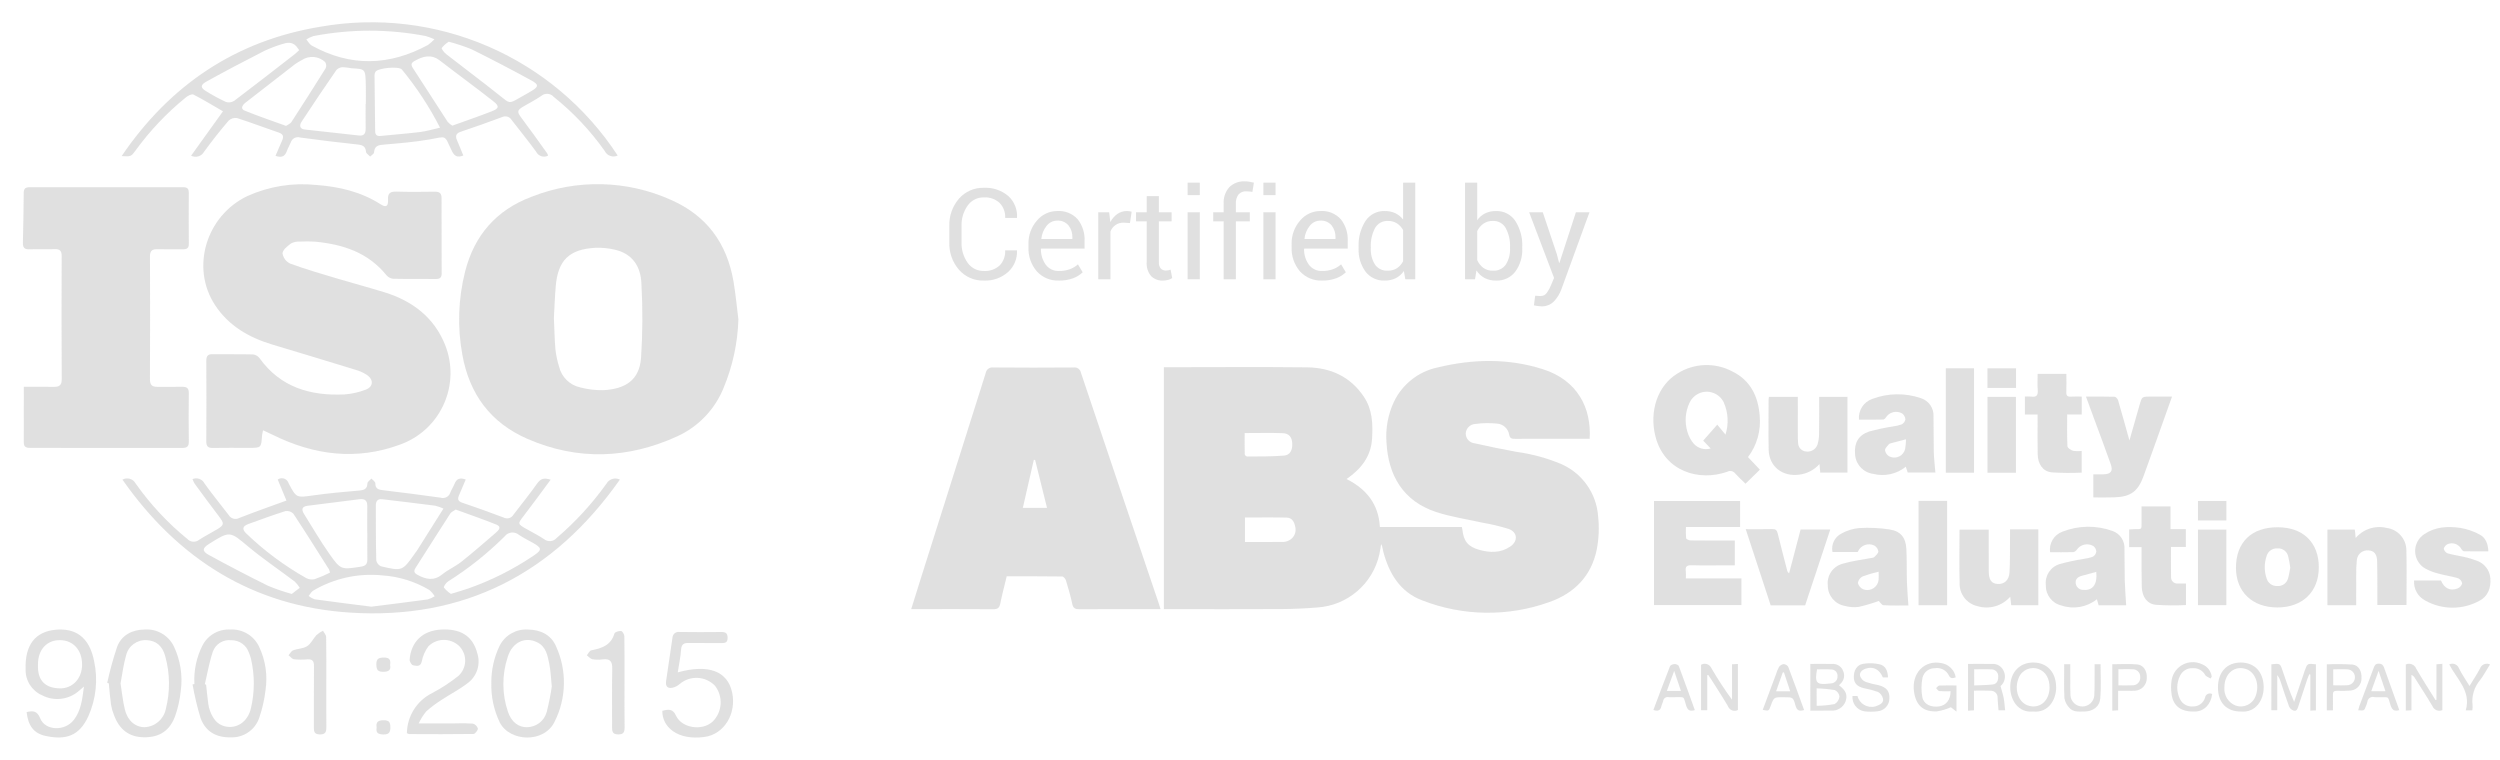 <?xml version="1.0" encoding="utf-8"?>
<!-- Generator: Adobe Illustrator 15.0.0, SVG Export Plug-In . SVG Version: 6.00 Build 0)  -->
<!DOCTYPE svg PUBLIC "-//W3C//DTD SVG 1.1//EN" "http://www.w3.org/Graphics/SVG/1.1/DTD/svg11.dtd">
<svg version="1.1" id="Capa_1" xmlns="http://www.w3.org/2000/svg" xmlns:xlink="http://www.w3.org/1999/xlink" x="0px" y="0px"
	 width="612px" height="186px" viewBox="0 0 612 186" enable-background="new 0 0 612 186" xml:space="preserve">
<title>ISO9001-FOOTER-eng-white</title>
<g opacity="0.7">
	<path fill="#D3D3D3" d="M389.152,107.411h-1.339c-5.624,0-11.252-0.009-16.876,0.017c-0.807,0.003-1.318-0.04-1.505-1.073
		c-0.264-1.476-1.504-2.577-3-2.665c-1.753-0.174-3.52-0.143-5.266,0.095c-1.279,0.058-2.304,1.081-2.359,2.36
		c0.016,1.233,0.959,2.258,2.188,2.372c3.399,0.779,6.831,1.47,10.27,2.101c3.769,0.519,7.451,1.523,10.958,2.993
		c5.12,2.253,8.579,7.148,8.99,12.728c0.308,2.745,0.193,5.521-0.338,8.231c-1.319,6.468-5.504,10.681-11.622,12.826
		c-10.076,3.616-21.119,3.466-31.093-0.423c-5.38-2.028-8.083-6.505-9.516-11.861c-0.09-0.336-0.158-0.671-0.226-1.014
		c-0.025-0.324-0.136-0.639-0.321-0.906c-0.135,0.82-0.236,1.646-0.416,2.456c-1.6,7.263-7.812,12.591-15.233,13.065
		c-2.884,0.236-5.783,0.364-8.676,0.384c-9,0.046-18.002,0.021-27.001,0.021h-1.855V89.893h1.281
		c11.251-0.004,22.503-0.094,33.75,0.031c5.747,0.065,10.612,2.246,13.926,7.195c2.094,3.121,2.229,6.641,2.008,10.234
		c-0.261,4.344-2.588,7.396-6.245,9.914c4.874,2.455,7.855,6.146,8.158,11.746h20.059c0.068,0.29,0.118,0.444,0.138,0.607
		c0.289,2.841,1.354,4.193,4.119,4.975c2.624,0.743,5.238,0.811,7.601-0.8c1.932-1.316,1.824-3.487-0.352-4.299
		c-2.095-0.652-4.23-1.165-6.396-1.532c-3.784-0.852-7.673-1.404-11.342-2.606c-8.153-2.665-11.765-8.978-12.207-17.021
		c-0.263-3.426,0.363-6.859,1.817-9.973c2.057-4.3,5.989-7.403,10.649-8.403c8.608-2.09,17.306-2.302,25.854,0.433
		C386.163,93.072,389.617,99.893,389.152,107.411z M304.763,132.68c3.263,0,6.41,0.021,9.551-0.022
		c0.516-0.052,1.013-0.218,1.454-0.487c1.104-0.68,1.63-2.002,1.298-3.254c-0.222-1.136-0.778-2.17-2.022-2.203
		c-3.397-0.091-6.792-0.03-10.28-0.03V132.68z M304.692,106.013c0,1.776-0.021,3.487,0.022,5.204
		c0.076,0.266,0.288,0.471,0.556,0.537c3.024-0.029,6.054,0.02,9.065-0.226c1.477-0.117,2.087-1.33,2.006-3.001
		c-0.067-1.485-0.774-2.425-2.28-2.483C311.004,105.93,307.94,106.013,304.692,106.013z"/>
	<path fill="#D3D3D3" d="M284.111,149.115h-1.556c-6.102,0-12.203-0.019-18.304,0.023c-1.02,0.007-1.539-0.21-1.769-1.314
		c-0.401-1.939-0.968-3.85-1.547-5.748c-0.117-0.387-0.588-0.949-0.904-0.956c-4.493-0.063-8.991-0.042-13.585-0.042
		c-0.55,2.274-1.139,4.481-1.59,6.725c-0.215,1.058-0.671,1.344-1.732,1.332c-6.189-0.051-12.375-0.022-18.567-0.021h-1.495
		c0.781-2.484,1.499-4.809,2.229-7.128c5.336-16.869,10.67-33.744,16-50.625c0.128-0.905,0.965-1.534,1.87-1.407
		c0.007,0.002,0.014,0.002,0.021,0.004c6.537,0.055,13.072,0.057,19.604,0.004c0.866-0.143,1.684,0.44,1.833,1.306
		c6.292,18.746,12.612,37.479,18.961,56.202C283.741,147.96,283.896,148.448,284.111,149.115z M256.308,124.323
		c-0.982-3.964-1.952-7.853-2.916-11.737c-0.104,0-0.211,0-0.315-0.005c-0.886,3.881-1.777,7.767-2.686,11.737
		C252.424,124.323,254.308,124.323,256.308,124.323L256.308,124.323z"/>
	<path fill="#D3D3D3" d="M427.297,118.412c-0.832-0.816-1.691-1.604-2.479-2.459c-0.442-0.634-1.29-0.837-1.972-0.474
		c-6.872,2.438-15.349-0.023-17.578-8.572c-1.598-6.135,0.483-12.494,5.343-15.458c4.043-2.568,9.149-2.779,13.391-0.555
		c4.466,2.163,6.415,6.09,6.767,10.896c0.35,3.608-0.672,7.216-2.86,10.105c0.969,1.024,1.934,2.048,2.906,3.084
		C429.625,116.139,428.492,117.243,427.297,118.412z M422.401,106.399c0.815-2.575,0.674-5.358-0.4-7.837
		c-1.086-2.316-3.846-3.314-6.162-2.229c-0.976,0.457-1.76,1.239-2.221,2.212c-1.077,2.249-1.266,4.821-0.527,7.203
		c0.309,1.07,0.845,2.062,1.572,2.904c1.045,1.128,2.639,1.567,4.113,1.136c-0.797-0.833-1.418-1.484-1.834-1.922
		c1.14-1.292,2.21-2.512,3.443-3.913C421.053,104.772,421.628,105.465,422.401,106.399L422.401,106.399z"/>
	<path fill="#D3D3D3" d="M425.974,122.641v6.364h-13.257c-0.048,0.915-0.031,1.835,0.051,2.747c0.036,0.238,0.689,0.532,1.062,0.542
		c3.112,0.042,6.231,0.024,9.34,0.024h1.513v6.074h-2.257c-2.77,0-5.539,0.055-8.306-0.023c-1.146-0.029-1.599,0.293-1.438,1.452
		c0.044,0.587,0.049,1.177,0.016,1.765h13.599v6.532h-21.396V122.65C411.877,122.641,418.862,122.641,425.974,122.641z"/>
	<path fill="#D3D3D3" d="M512.444,121.767v-5.658c0.856,0,1.664,0.01,2.469,0c1.804-0.022,2.404-0.752,1.804-2.459
		c-1.345-3.823-2.787-7.617-4.185-11.419c-0.608-1.649-1.21-3.305-1.885-5.139c2.48,0,4.756-0.03,7.032,0.038
		c0.293,0.014,0.725,0.523,0.833,0.883c0.923,3.137,1.788,6.293,2.773,9.825c0.887-3.111,1.688-5.859,2.453-8.617
		c0.596-2.138,0.58-2.139,2.768-2.139h5.205c-0.617,1.736-1.18,3.314-1.74,4.89c-1.74,4.876-3.468,9.752-5.238,14.614
		c-1.356,3.737-3.196,5.055-7.167,5.16C515.892,121.807,514.219,121.767,512.444,121.767z"/>
	<path fill="#D3D3D3" d="M467.179,148.212c-1.87,0-3.986,0.067-6.098-0.057c-0.443-0.022-0.847-0.754-1.143-1.036
		c-1.611,0.584-3.258,1.068-4.93,1.451c-1.154,0.149-2.328,0.063-3.448-0.254c-2.398-0.451-4.132-2.555-4.116-4.996
		c-0.277-2.44,1.283-4.713,3.661-5.327c2.181-0.655,4.476-0.918,6.715-1.353c0.339-0.067,0.769-0.058,0.981-0.258
		c0.428-0.401,1.021-0.937,1.017-1.409c-0.096-0.61-0.468-1.143-1.009-1.439c-1.477-0.702-3.243-0.075-3.946,1.402
		c-0.029,0.063-0.059,0.129-0.084,0.194h-6.188c-0.365-1.851,0.557-3.716,2.249-4.549c1.319-0.725,2.772-1.169,4.271-1.307
		c2.491-0.151,4.991-0.039,7.459,0.336c2.739,0.441,3.956,1.989,4.105,4.732c0.146,2.721,0.063,5.447,0.144,8.17
		C466.875,144.395,467.047,146.265,467.179,148.212z M459.887,139.956c-1.322,0.294-2.623,0.679-3.894,1.148
		c-0.627,0.311-1.068,0.9-1.188,1.591c0.171,0.686,0.644,1.256,1.283,1.553c1.424,0.565,3.036-0.13,3.602-1.554
		c0.104-0.261,0.167-0.536,0.188-0.815C459.938,141.273,459.887,140.668,459.887,139.956L459.887,139.956z"/>
	<path fill="#D3D3D3" d="M576.467,129.639c0.068,0.675,0.123,1.254,0.205,2.063c1.837-2.192,4.761-3.151,7.54-2.472
		c2.799,0.348,4.893,2.736,4.872,5.556c0.111,4.399,0.026,8.811,0.026,13.326h-7.13c0-1.423,0.004-2.836,0-4.253
		c-0.013-2.164,0.004-4.321-0.056-6.48c-0.046-1.73-0.725-2.532-2.067-2.634c-1.425-0.172-2.72,0.844-2.892,2.271
		c-0.004,0.027-0.007,0.057-0.009,0.085c-0.126,1.203-0.178,2.412-0.154,3.621c-0.022,2.452-0.008,4.902-0.008,7.434h-7.039V129.65
		C571.982,129.639,574.163,129.639,576.467,129.639z"/>
	<path fill="#D3D3D3" d="M433.033,97.152h7.072c0,3.128-0.004,6.188,0.004,9.251c-0.017,0.648,0.005,1.299,0.063,1.945
		c-0.024,1.142,0.849,2.102,1.987,2.186c1.206,0.154,2.354-0.552,2.764-1.696c0.255-0.869,0.385-1.771,0.386-2.679
		c0.047-2.976,0.021-5.953,0.021-9.004h6.926v18.532h-6.66c-0.063-0.646-0.112-1.232-0.189-2.081
		c-1.278,1.436-3.037,2.354-4.946,2.588c-4.131,0.563-7.401-2.001-7.491-6.1c-0.09-4.111-0.021-8.219-0.017-12.33
		C432.962,97.559,432.989,97.354,433.033,97.152z"/>
	<path fill="#D3D3D3" d="M492.058,129.582h6.922v18.568h-6.637c-0.07-0.654-0.142-1.275-0.231-2.083
		c-1.993,2.289-5.146,3.192-8.05,2.309c-2.605-0.589-4.429-2.943-4.345-5.613c-0.115-4.319-0.029-8.646-0.029-13.094h7.155v3.023
		c0,2.378-0.013,4.761,0.005,7.136c0.012,2.117,0.631,3.005,2.132,3.123c1.645,0.125,2.851-0.899,2.954-2.891
		c0.156-2.895,0.093-5.794,0.118-8.692C492.066,130.816,492.058,130.266,492.058,129.582z"/>
	<path fill="#D3D3D3" d="M455.075,102.737c-0.213-2.229,1.114-4.317,3.224-5.071c3.835-1.458,8.059-1.525,11.938-0.194
		c1.938,0.614,3.21,2.469,3.085,4.498c0.067,2.896-0.003,5.792,0.07,8.688c0.044,1.66,0.258,3.313,0.396,5.027h-6.784
		c-0.133-0.418-0.284-0.889-0.456-1.427c-2.241,1.808-5.202,2.453-7.993,1.745c-2.458-0.334-4.326-2.377-4.438-4.854
		c-0.242-2.722,0.84-4.655,3.478-5.52c1.909-0.52,3.846-0.934,5.801-1.236c0.728-0.088,1.441-0.256,2.131-0.503
		c0.479-0.241,0.817-0.691,0.918-1.22c-0.047-0.575-0.335-1.104-0.794-1.457c-1.393-0.792-3.162-0.346-4.011,1.015
		c-0.137,0.239-0.366,0.413-0.635,0.479C459.025,102.754,457.045,102.737,455.075,102.737z M466.587,107.534
		c-1.394,0.365-2.544,0.665-3.705,0.979c-0.172,0.024-0.332,0.1-0.463,0.214c-0.372,0.477-0.968,0.982-0.968,1.479
		c0.093,0.608,0.446,1.146,0.97,1.473c1.32,0.721,2.974,0.233,3.693-1.086c0.12-0.222,0.211-0.457,0.267-0.703
		C466.508,109.109,466.577,108.322,466.587,107.534z"/>
	<path fill="#D3D3D3" d="M520.483,148.167h-6.741c-0.138-0.475-0.263-0.927-0.417-1.471c-2.45,1.961-5.732,2.536-8.703,1.526
		c-2.288-0.538-3.877-2.617-3.798-4.967c-0.287-2.342,1.175-4.544,3.443-5.188c1.868-0.519,3.765-0.928,5.681-1.227
		c0.812-0.098,1.608-0.282,2.381-0.554c0.462-0.266,0.774-0.73,0.849-1.26c-0.034-0.536-0.299-1.031-0.725-1.359
		c-1.39-0.811-3.169-0.405-4.069,0.927c-0.197,0.295-0.505,0.498-0.854,0.563c-1.897,0.051-3.797,0.022-5.674,0.022
		c-0.297-2.162,0.941-4.243,2.983-5.014c3.94-1.557,8.313-1.624,12.302-0.189c1.874,0.658,3.074,2.492,2.927,4.473
		c0.067,2.508,0,5.021,0.068,7.526C520.191,144.036,520.364,146.079,520.483,148.167z M513.162,140.002
		c-1.246,0.338-2.408,0.625-3.553,0.96c-0.952,0.28-1.664,0.823-1.462,1.945c0.185,0.934,1.04,1.578,1.987,1.499
		C512.358,144.552,513.485,142.968,513.162,140.002z"/>
	<path fill="#D3D3D3" d="M567.644,138.874c0.004,5.979-3.969,9.826-10.139,9.832c-6.126,0-10.137-3.827-10.141-9.688
		c-0.009-6.256,3.787-9.957,10.196-9.948C563.816,129.076,567.638,132.799,567.644,138.874z M560.657,138.965
		c-0.125-0.948-0.299-1.891-0.521-2.819c-0.292-1.188-1.397-1.988-2.615-1.898c-1.213-0.089-2.32,0.688-2.652,1.856
		c-0.606,1.766-0.61,3.684-0.013,5.452c0.313,1.174,1.404,1.969,2.617,1.901c1.216,0.105,2.33-0.68,2.639-1.859
		C560.371,140.74,560.484,139.844,560.657,138.965z"/>
	<path fill="#D3D3D3" d="M590.965,142.1h6.579c0.833,1.941,2.272,2.666,4.111,1.937c0.531-0.222,0.932-0.676,1.083-1.229
		c-0.102-0.562-0.479-1.031-1.006-1.251c-1.562-0.475-3.198-0.701-4.781-1.134c-1.087-0.266-2.139-0.662-3.13-1.184
		c-2.397-1.292-3.296-4.284-2.005-6.683c0.396-0.734,0.972-1.356,1.672-1.81c2.665-1.798,5.716-1.959,8.739-1.526
		c1.69,0.275,3.321,0.836,4.825,1.655c1.446,0.764,2.023,2.274,2.1,4.093c-2.044,0-4.018,0.017-5.989-0.022
		c-0.205-0.007-0.463-0.293-0.608-0.516c-0.624-1.201-2.052-1.742-3.315-1.255c-0.488,0.204-0.857,0.621-1.004,1.133
		c0.1,0.512,0.444,0.94,0.925,1.146c1.32,0.387,2.7,0.563,4.042,0.878c1.012,0.216,2.006,0.511,2.973,0.879
		c1.919,0.593,3.288,2.288,3.462,4.29c0.19,2.394-0.556,4.498-2.729,5.601c-4.108,2.236-9.077,2.214-13.166-0.063
		C591.905,146.102,590.812,144.154,590.965,142.1z"/>
	<path fill="#D3D3D3" d="M427.353,129.538c2.373,0,4.446,0.04,6.521-0.021c0.818-0.023,1.117,0.293,1.301,1.036
		c0.747,3.057,1.554,6.1,2.338,9.151c0.063,0.263,0.232,0.485,0.466,0.619c0.927-3.534,1.854-7.071,2.807-10.69h7.262
		c-2.053,6.207-4.092,12.37-6.145,18.549h-8.439C431.441,142.019,429.422,135.853,427.353,129.538z"/>
	<path fill="#D3D3D3" d="M509.61,101.462h-3.563c0,2.654-0.063,5.221,0.063,7.778c0.021,0.402,0.806,0.94,1.336,1.104
		c0.713,0.113,1.437,0.13,2.151,0.047v5.309c-2.46,0.116-4.924,0.094-7.381-0.066c-2.138-0.24-3.337-2.036-3.388-4.426
		c-0.06-2.724-0.021-5.445-0.022-8.17v-1.553h-3.114v-4.406c0.53-0.034,1.063-0.028,1.593,0.016
		c1.284,0.182,1.644-0.381,1.553-1.599c-0.104-1.286-0.023-2.585-0.023-3.981h7.035c0,1.494,0.04,2.993-0.016,4.482
		c-0.03,0.865,0.293,1.148,1.125,1.103c0.854-0.058,1.717-0.016,2.658-0.016C509.61,98.551,509.61,99.916,509.61,101.462z"/>
	<path fill="#D3D3D3" d="M535.127,142.845v5.275c-2.477,0.123-4.956,0.102-7.428-0.067c-2.155-0.254-3.329-2.014-3.398-4.424
		c-0.074-2.724-0.035-5.449-0.048-8.171v-1.514h-3.034v-4.333c0.428-0.024,0.839-0.071,1.256-0.071
		c1.987-0.015,1.758,0.158,1.778-1.851c0.013-1.209,0-2.413,0-3.725h7.09v5.57h3.753v4.361h-3.64c0,2.562-0.025,4.972,0.018,7.383
		c-0.031,0.838,0.623,1.542,1.461,1.573c0.078,0.003,0.157-0.001,0.236-0.011C533.774,142.86,534.376,142.845,535.127,142.845z"/>
	<path fill="#D3D3D3" d="M476.658,122.609v25.543h-6.999v-25.543H476.658z"/>
	<path fill="#D3D3D3" d="M483.239,115.715h-6.909V90.157h6.909V115.715z"/>
	<path fill="#D3D3D3" d="M493.505,115.728h-6.973V97.159h6.973V115.728L493.505,115.728z"/>
	<path fill="#D3D3D3" d="M538.058,148.14v-18.492h6.953v18.492H538.058z"/>
	<path fill="#D3D3D3" d="M556.036,162.623c2.139-0.242,2.137-0.235,2.748,1.599c0.846,2.527,1.701,5.05,2.818,7.591
		c0.613-1.792,1.229-3.584,1.837-5.379c0.25-0.737,0.482-1.475,0.741-2.207c0.651-1.848,0.652-1.841,2.753-1.604v11.276
		c-0.428,0.021-0.836,0.038-1.365,0.066v-8.836c-0.077-0.028-0.158-0.056-0.241-0.082c-0.178,0.427-0.384,0.842-0.526,1.281
		c-0.74,2.209-1.463,4.418-2.185,6.633c-0.198,0.606-0.421,1.255-1.199,0.97c-0.469-0.177-0.848-0.527-1.058-0.98
		c-0.748-2.02-1.392-4.075-2.085-6.119c-0.175-0.567-0.447-1.101-0.808-1.573v8.601h-1.441
		C556.036,170.108,556.036,166.412,556.036,162.623z"/>
	<path fill="#D3D3D3" d="M443.17,162.526c1.875,0,3.644-0.024,5.419,0.006c1.122-0.062,2.159,0.601,2.576,1.645
		c0.536,1.092,0.277,2.406-0.632,3.215c-0.12,0.111-0.227,0.246-0.344,0.369c1.696,1.263,2.139,2.363,1.604,3.957
		c-0.566,1.459-2.025,2.372-3.586,2.243c-1.643,0.023-3.278,0.006-5.031,0.006C443.17,170.151,443.17,166.424,443.17,162.526z
		 M444.717,172.785c1.474-0.015,2.942-0.158,4.392-0.428c0.67-0.385,1.113-1.067,1.192-1.836c-0.078-0.691-0.509-1.292-1.139-1.587
		c-1.474-0.242-2.959-0.384-4.451-0.426C444.717,170.069,444.717,171.306,444.717,172.785z M444.81,163.858
		c-0.606,3.352-0.142,3.853,3.082,3.473c0.087-0.013,0.168-0.022,0.253-0.034c0.916,0.012,1.668-0.724,1.679-1.64
		c0.002-0.037,0-0.074-0.002-0.111c0.075-0.84-0.544-1.581-1.383-1.655c-0.068-0.007-0.139-0.008-0.209-0.005
		C447.09,163.781,445.939,163.858,444.81,163.858z"/>
	<path fill="#D3D3D3" d="M477.509,169.208c-0.923,0.039-1.848,0.027-2.771-0.032c-0.281-0.027-0.518-0.475-0.776-0.73
		c0.251-0.218,0.495-0.608,0.753-0.622c1.374-0.067,2.755-0.027,4.236-0.027v6.405c-0.593-0.468-1.007-0.788-1.368-1.073
		c-1.087,0.483-2.231,0.823-3.406,1.014c-3.388,0.157-5.168-1.491-5.632-4.873c-0.612-4.468,2.51-7.729,6.645-6.956
		c1.831,0.264,3.28,1.684,3.579,3.51c-0.658,0.17-1.252,0.44-1.68-0.474c-0.628-1.296-2.038-2.021-3.457-1.773
		c-1.408-0.021-2.646,0.926-2.994,2.291c-0.323,1.582-0.341,3.212-0.052,4.801c0.352,1.765,2.158,2.563,4.124,2.249
		C476.433,172.652,477.486,171.334,477.509,169.208z"/>
	<path fill="#D3D3D3" d="M548.563,174.184c-3.534,0.007-5.61-2.188-5.606-5.921c0.003-3.723,2.15-6.068,5.561-6.075
		c3.429-0.008,5.6,2.349,5.632,6.033C554.177,171.338,552.215,174.533,548.563,174.184z M544.532,168.268
		c-0.17,1.911,0.929,3.708,2.704,4.431c1.987,0.731,4.191-0.286,4.924-2.272c0.021-0.062,0.043-0.122,0.063-0.184
		c0.961-2.627-0.086-5.606-2.254-6.415C547.09,162.752,544.521,164.852,544.532,168.268z"/>
	<path fill="#D3D3D3" d="M497.67,174.186c-3.593,0.339-5.527-2.771-5.562-5.877c-0.039-3.696,2.273-6.156,5.694-6.125
		c3.39,0.029,5.533,2.431,5.546,6.119C503.355,171.224,501.497,174.567,497.67,174.186z M501.727,168.43
		c0.048-2.274-0.923-3.984-2.614-4.617c-1.948-0.775-4.157,0.176-4.934,2.124c-0.03,0.076-0.059,0.153-0.084,0.23
		c-1.013,2.679,0.03,5.694,2.258,6.505C499.146,173.692,501.663,171.704,501.727,168.43L501.727,168.43z"/>
	<path fill="#D3D3D3" d="M481.771,162.526c2.012,0,3.913-0.023,5.815,0.006c1.254-0.128,2.441,0.585,2.919,1.751
		c0.606,1.257,0.29,2.764-0.771,3.669c-0.095,0.085-0.156,0.201-0.005,0c0.31,1.151,0.608,2.037,0.776,2.946
		c0.18,0.958,0.232,1.938,0.346,2.979h-1.617c-0.071-0.968-0.183-1.984-0.229-3.002c0.075-0.906-0.6-1.703-1.505-1.778
		c-0.054-0.004-0.106-0.006-0.159-0.006c-1.327-0.07-2.657-0.021-4.113-0.021v4.813c-0.529,0.03-0.941,0.059-1.462,0.09
		C481.771,170.158,481.771,166.424,481.771,162.526z M483.276,167.79c1.51-0.066,3.04-0.054,4.56-0.232
		c1.036-0.12,1.357-1.021,1.325-1.943c0.063-0.903-0.615-1.688-1.52-1.752c-0.018-0.002-0.035-0.003-0.052-0.003
		c-1.412-0.077-2.826-0.022-4.309-0.022C483.276,165.129,483.276,166.328,483.276,167.79z"/>
	<path fill="#D3D3D3" d="M596.443,171.317v-8.698c0.52-0.045,0.929-0.075,1.443-0.117v11.338c-0.922,0.405-1.998-0.013-2.403-0.934
		c-0.005-0.011-0.009-0.021-0.014-0.03c-1.373-2.346-2.87-4.617-4.325-6.921c-0.184-0.33-0.473-0.59-0.819-0.737v8.66
		c-0.54,0.024-0.907,0.042-1.387,0.068V162.67c0.935-0.442,2.049-0.045,2.492,0.89c0.021,0.046,0.041,0.093,0.061,0.141
		c1.508,2.59,3.142,5.123,4.723,7.675C596.291,171.359,596.368,171.34,596.443,171.317z"/>
	<path fill="#D3D3D3" d="M417.935,165.292v8.566h-1.517v-11.125c0.852-0.494,1.94-0.205,2.436,0.646
		c0.035,0.062,0.067,0.123,0.096,0.188c1.546,2.66,3.229,5.236,5.047,7.72v-8.667c0.537-0.026,0.941-0.052,1.444-0.08v11.276
		c-0.853,0.443-1.903,0.112-2.348-0.74c-0.037-0.069-0.068-0.144-0.095-0.218c-1.312-2.232-2.737-4.395-4.12-6.588
		c-0.222-0.346-0.465-0.688-0.697-1.029C418.097,165.251,418.015,165.269,417.935,165.292z"/>
	<path fill="#D3D3D3" d="M462.183,165.825h-1.264c-0.849-2.021-2.42-2.789-4.274-2.112c-0.874,0.321-1.508,0.956-1.286,1.824
		c0.248,0.637,0.745,1.144,1.376,1.403c1.023,0.333,2.069,0.598,3.128,0.792c1.958,0.51,2.749,1.487,2.666,3.255
		c-0.008,1.636-1.264,2.996-2.895,3.132c-1.072,0.14-2.157,0.146-3.231,0.021c-1.805-0.292-3.075-1.932-2.909-3.751h1.212
		c0.498,1.904,2.444,3.046,4.351,2.548c0.233-0.062,0.46-0.146,0.677-0.252c0.787-0.314,1.454-0.856,1.204-1.733
		c-0.181-0.661-0.615-1.224-1.209-1.565c-1.137-0.397-2.304-0.706-3.488-0.923c-1.642-0.424-2.364-1.208-2.42-2.601
		c-0.067-1.656,0.709-3.084,2.24-3.354c1.344-0.23,2.72-0.193,4.05,0.109C461.569,162.945,462.135,164.211,462.183,165.825z"/>
	<path fill="#D3D3D3" d="M431.513,173.781c1.092-2.918,2.178-5.826,3.255-8.723c0.176-0.622,0.423-1.224,0.734-1.788
		c0.259-0.381,0.666-0.635,1.122-0.698c0.462,0.024,0.884,0.271,1.134,0.659c1.332,3.498,2.591,7.028,3.885,10.58
		c-1.159,0.382-1.771,0.128-2.103-1.083c-0.571-2.074-0.653-2.049-2.783-2.049h-0.256c-2.253-0.006-2.253-0.006-3.037,2.138
		C432.994,174.071,432.994,174.071,431.513,173.781z M438.236,169.218c-0.535-1.63-1.03-3.128-1.525-4.617
		c-0.094,0-0.191,0.002-0.285,0.002c-0.524,1.502-1.058,2.994-1.63,4.614C435.999,169.218,436.941,169.218,438.236,169.218z"/>
	<path fill="#D3D3D3" d="M404.75,173.799c1.37-3.641,2.687-7.192,4.077-10.723c0.111-0.287,0.729-0.505,1.117-0.518
		c0.346-0.017,0.924,0.22,1.019,0.479c1.348,3.581,2.631,7.189,3.929,10.794c-1.115,0.337-1.715,0.146-2.096-1.03
		c-0.828-2.537-0.143-2.091-2.987-2.133c-0.43,0.021-0.86,0.021-1.292,0c-0.6-0.148-1.206,0.217-1.354,0.815
		c-0.015,0.056-0.023,0.111-0.028,0.168c-0.102,0.42-0.337,0.805-0.427,1.222C406.483,173.925,405.874,174.186,404.75,173.799z
		 M409.835,164.241c-0.662,1.816-1.209,3.311-1.789,4.906h3.451C410.942,167.516,410.448,166.046,409.835,164.241L409.835,164.241z"
		/>
	<path fill="#D3D3D3" d="M541.143,166.102c-0.456-0.288-1.096-0.471-1.332-0.882c-0.601-1.093-1.777-1.736-3.021-1.653
		c-1.296-0.063-2.506,0.648-3.086,1.809c-0.935,1.802-0.951,3.939-0.046,5.756c0.578,1.218,1.86,1.938,3.202,1.803
		c1.355,0.028,2.563-0.854,2.942-2.156c0.086-0.646,0.678-1.099,1.323-1.014c0.146,0.02,0.286,0.064,0.414,0.137
		c-0.315,2.552-1.94,4.212-4.192,4.291c-3.321,0.113-5.282-1.238-5.729-4.129c-0.182-1.155-0.187-2.33-0.017-3.486
		c0.432-2.875,3.111-4.855,5.987-4.425c0.573,0.086,1.128,0.267,1.643,0.533c1.208,0.528,2.044,1.661,2.194,2.971
		C541.336,165.804,541.239,165.95,541.143,166.102z"/>
	<path fill="#D3D3D3" d="M587.347,173.84c-1.237,0.347-1.732-0.021-2.111-1.118c-0.825-2.404-0.129-2.003-2.799-2.048
		c-0.388,0.02-0.776,0.017-1.165-0.009c-0.71-0.222-1.465,0.173-1.687,0.884c-0.033,0.104-0.053,0.213-0.061,0.321
		c-0.084,0.333-0.196,0.658-0.338,0.973c-0.428,1.153-0.428,1.153-1.896,1.024c0.063-0.313,0.146-0.626,0.248-0.931
		c1.165-3.114,2.333-6.227,3.503-9.337c0.229-0.612,0.391-1.148,1.296-1.133c0.847,0.018,1.098,0.427,1.327,1.089
		C584.872,166.973,586.104,170.381,587.347,173.84z M583.961,169.201c-0.55-1.626-1.059-3.127-1.686-4.969
		c-0.67,1.857-1.216,3.362-1.793,4.969H583.961z"/>
	<path fill="#D3D3D3" d="M505.318,162.595h1.484c0,1.245-0.004,2.449,0,3.647c0.008,1.298-0.024,2.594,0.042,3.895
		c0.063,1.613,1.421,2.873,3.035,2.812c1.477-0.056,2.68-1.205,2.804-2.679c0.115-2.025,0.059-4.066,0.072-6.101
		c0.003-0.508,0-1.012,0-1.577h1.458c0,2.813,0.173,5.572-0.057,8.306c-0.179,2.146-1.805,3.27-3.963,3.285
		c-1.34,0.009-2.769,0.184-3.714-1.021c-0.578-0.626-0.964-1.404-1.11-2.244C505.234,168.204,505.318,165.48,505.318,162.595z"/>
	<path fill="#D3D3D3" d="M571.099,173.886h-1.496v-11.262c2.094-0.089,4.189-0.068,6.28,0.058c1.511,0.156,2.315,1.645,2.209,3.343
		c0.049,1.548-1.109,2.868-2.65,3.021c-1.118,0.09-2.243,0.108-3.365,0.06c-0.733-0.021-1.003,0.261-0.979,0.984
		C571.125,171.328,571.099,172.572,571.099,173.886z M571.175,167.759c1.229,0,2.383,0.061,3.529-0.018
		c1.071-0.088,1.869-1.028,1.782-2.101c-0.074-0.911-0.771-1.647-1.678-1.771c-1.182-0.118-2.382-0.021-3.636-0.021
		C571.175,165.176,571.175,166.404,571.175,167.759L571.175,167.759z"/>
	<path fill="#D3D3D3" d="M518.517,169.112v4.777c-0.507,0.025-0.921,0.051-1.435,0.077v-11.359c2.059,0,4.123-0.152,6.157,0.049
		c1.556,0.158,2.408,1.681,2.294,3.407c-0.015,1.586-1.241,2.897-2.823,3.017c-0.687,0.067-1.379,0.023-2.07,0.025
		C519.998,169.115,519.356,169.112,518.517,169.112z M518.584,167.771c1.231,0,2.313,0.046,3.389-0.013
		c0.999,0.077,1.871-0.67,1.949-1.667c0.008-0.098,0.007-0.194-0.001-0.291c0.093-0.983-0.63-1.854-1.612-1.947
		c-0.067-0.006-0.137-0.009-0.205-0.008c-1.147-0.084-2.308-0.018-3.52-0.018V167.771L518.584,167.771z"/>
	<path fill="#D3D3D3" d="M493.524,94.963h-6.996v-4.797h6.996V94.963z"/>
	<path fill="#D3D3D3" d="M538.062,127.399v-4.762h6.955v4.762H538.062z"/>
	<path fill="#D3D3D3" d="M599.566,162.651c0.854-0.422,1.891-0.071,2.313,0.783c0.029,0.06,0.056,0.122,0.078,0.185
		c0.713,1.419,1.617,2.734,2.577,4.313c0.922-1.519,1.822-2.858,2.567-4.279c0.334-0.926,1.356-1.405,2.282-1.071
		c0.058,0.021,0.115,0.045,0.171,0.071c-0.808,1.286-1.509,2.61-2.396,3.792c-1.476,1.722-2.153,3.985-1.87,6.234
		c0.021,0.401,0.002,0.807-0.059,1.205h-1.612C604.986,169.183,601.436,166.244,599.566,162.651z"/>
</g>
<g opacity="0.7">
	<path fill="#D3D3D3" d="M180.76,78.197c-0.178,5.801-1.421,11.518-3.668,16.869c-2.127,5.191-6.146,9.382-11.245,11.725
		c-12.092,5.521-24.4,6.01-36.725,0.646c-9.027-3.927-14.186-10.937-15.931-20.538c-1.256-6.786-1.025-13.765,0.675-20.452
		c2.24-8.802,7.608-15.05,16.285-18.287c10.994-4.355,23.281-4.082,34.07,0.758c8.746,3.822,13.707,10.602,15.325,19.899
		C180.083,71.918,180.363,75.067,180.76,78.197z M135.593,77.817c0.125,2.747,0.16,5.302,0.386,7.842
		c0.169,1.384,0.464,2.749,0.88,4.079c0.599,2.561,2.621,4.547,5.192,5.102c1.813,0.477,3.683,0.703,5.557,0.676
		c5.663-0.26,8.882-2.62,9.312-7.797c0.407-6.107,0.438-12.235,0.093-18.348c-0.164-4.06-2.138-7.236-6.442-8.234
		c-1.591-0.383-3.229-0.541-4.864-0.471c-6.345,0.344-9.113,3.053-9.656,9.34C135.823,72.668,135.736,75.338,135.593,77.817
		L135.593,77.817z"/>
	<path fill="#D3D3D3" d="M64.388,105.34c-0.136,0.72-0.226,1.014-0.244,1.306c-0.201,2.994-0.195,2.994-3.279,2.994
		c-2.922,0-5.842-0.035-8.761,0.016c-1.164,0.023-1.612-0.379-1.604-1.582c0.042-6.576,0.043-13.148,0.003-19.721
		c-0.008-1.144,0.332-1.671,1.551-1.653c3.285,0.047,6.575-0.023,9.86,0.059c0.631,0.067,1.208,0.389,1.598,0.89
		c5.145,7.177,12.46,9.288,20.796,8.907c1.757-0.129,3.486-0.513,5.133-1.137c1.938-0.686,2.111-2.397,0.427-3.601
		c-0.858-0.571-1.801-1.004-2.793-1.281c-6.793-2.091-13.597-4.139-20.402-6.187c-5.69-1.711-10.644-4.545-13.988-9.598
		c-6.068-9.16-2.278-21.894,7.851-26.746c5.289-2.396,11.122-3.336,16.896-2.726c5.569,0.417,10.92,1.642,15.724,4.722
		c1.345,0.863,1.918,0.529,1.829-1.096c-0.093-1.707,0.631-2.042,2.138-1.996c3.103,0.094,6.209,0.068,9.312,0.018
		c1.158-0.021,1.661,0.379,1.656,1.562c-0.015,6.147-0.006,12.295,0.027,18.442c0.005,1.019-0.421,1.377-1.429,1.363
		c-3.469-0.039-6.942,0.024-10.407-0.051c-0.637-0.053-1.228-0.352-1.649-0.833c-4.486-5.581-10.646-7.596-17.443-8.245
		c-1.275-0.097-2.555-0.102-3.831-0.016c-0.727-0.051-1.453,0.1-2.101,0.432c-0.87,0.653-2.055,1.572-2.101,2.434
		c0.173,1.098,0.878,2.039,1.883,2.513c3.752,1.377,7.604,2.485,11.435,3.638c3.898,1.17,7.838,2.198,11.718,3.411
		c6.775,2.104,12.079,6.126,14.759,12.83c3.813,9.543-0.832,20.369-10.375,24.182c-0.224,0.091-0.45,0.176-0.677,0.257
		c-10.663,3.927-21.018,2.588-31.054-2.364C66.109,106.125,65.359,105.793,64.388,105.34z"/>
	<path fill="#D3D3D3" d="M5.83,94.693c2.625,0,4.986-0.028,7.349,0.012c1.339,0.023,1.94-0.41,1.934-1.891
		c-0.056-10.051-0.061-20.098-0.014-30.139c0.004-1.277-0.452-1.729-1.707-1.688c-2.063,0.067-4.139-0.028-6.208,0.042
		c-1.199,0.042-1.607-0.42-1.578-1.598c0.11-4.074,0.165-8.152,0.2-12.229c0.009-1.018,0.414-1.37,1.422-1.37
		c12.542,0.021,25.084,0.021,37.625-0.005c1.065-0.003,1.37,0.44,1.365,1.421c-0.022,4.137-0.03,8.277,0.008,12.42
		c0.012,1.064-0.452,1.371-1.429,1.353c-2.07-0.036-4.14,0.04-6.209-0.015c-1.271-0.033-1.879,0.338-1.872,1.746
		c0.039,10.047,0.037,20.092-0.007,30.137c-0.008,1.393,0.584,1.825,1.836,1.812c2.007-0.021,4.018,0.029,6.025-0.011
		c1.115-0.022,1.672,0.3,1.653,1.552c-0.056,3.956-0.055,7.913,0.003,11.87c0.02,1.252-0.522,1.548-1.645,1.543
		c-12.358-0.021-24.716-0.025-37.075-0.011c-0.936,0-1.69-0.078-1.684-1.325C5.844,103.883,5.83,99.443,5.83,94.693z"/>
	<path fill="#D3D3D3" d="M151.748,117.404c-16.228,23.081-38.237,34.358-66.115,32.557C62,148.438,43.62,136.908,29.977,117.418
		c1.133-0.637,2.567-0.233,3.204,0.898c0.003,0.006,0.007,0.012,0.01,0.018c3.576,5.082,7.83,9.651,12.643,13.582
		c0.756,0.836,2.034,0.938,2.912,0.23c1.42-0.928,2.949-1.695,4.408-2.572c1.753-1.058,1.766-1.438,0.487-3.109
		c-2.027-2.652-4.003-5.353-5.979-8.043c-0.216-0.361-0.396-0.742-0.538-1.139c1.128-0.479,2.434,0.009,2.974,1.108
		c1.858,2.628,3.931,5.106,5.876,7.671c0.532,0.927,1.714,1.248,2.643,0.718c3.714-1.471,7.495-2.776,11.505-4.245
		c-0.725-1.746-1.427-3.438-2.138-5.146c0.786-0.556,1.872-0.367,2.426,0.419c0.103,0.145,0.182,0.304,0.236,0.473
		c1.907,3.675,1.929,3.568,6.08,2.983c3.726-0.522,7.483-0.856,11.231-1.183c1.217-0.107,1.945-0.39,1.995-1.777
		c0.017-0.393,0.632-0.772,0.975-1.151c0.338,0.383,0.968,0.774,0.962,1.151c-0.019,1.373,0.793,1.569,1.864,1.697
		c4.701,0.573,9.395,1.15,14.079,1.824c1.003,0.324,2.079-0.226,2.404-1.229c0.006-0.02,0.012-0.037,0.017-0.057
		c0.29-0.732,0.746-1.397,1.037-2.132c0.469-1.178,1.24-1.561,2.725-1.024c-0.545,1.281-1.061,2.542-1.613,3.783
		c-0.41,0.928-0.388,1.513,0.782,1.905c3.398,1.134,6.774,2.36,10.117,3.628c0.836,0.439,1.869,0.151,2.357-0.656
		c1.955-2.562,3.995-5.063,5.847-7.69c0.799-1.138,1.617-1.47,3.295-0.923c-2.229,2.997-4.306,5.884-6.478,8.702
		c-1.646,2.134-1.692,2.092,0.608,3.39c1.431,0.804,2.895,1.557,4.261,2.46c0.938,0.747,2.3,0.618,3.082-0.293
		c4.587-3.913,8.679-8.372,12.184-13.278C149.11,117.254,150.557,116.811,151.748,117.404z M108.558,124.495
		c-0.646-0.291-1.316-0.524-2.003-0.698c-4.326-0.561-8.656-1.066-12.987-1.587c-1.103-0.133-1.571,0.479-1.565,1.501
		c0.008,4.494-0.005,8.992,0.108,13.481c0.133,0.65,0.58,1.192,1.192,1.447c5.185,1.209,5.192,1.185,8.291-3.192
		c0.175-0.247,0.37-0.482,0.529-0.741C104.219,131.39,106.309,128.069,108.558,124.495z M89.922,130.397h-0.021
		c0-2.185-0.023-4.375,0.007-6.555c0.021-1.274-0.607-1.785-1.804-1.645c-4.265,0.526-8.527,1.076-12.788,1.614
		c-1.414,0.18-1.582,0.9-0.889,2.003c2.033,3.227,3.939,6.55,6.136,9.672c2.863,4.073,2.957,3.976,7.796,3.233
		c1.117-0.169,1.592-0.645,1.569-1.77C89.897,134.768,89.922,132.581,89.922,130.397z M80.772,140.186
		c-0.042-0.262-0.114-0.519-0.213-0.765c-2.893-4.566-5.757-9.146-8.733-13.651c-0.501-0.526-1.232-0.771-1.95-0.652
		c-3.067,0.96-6.083,2.086-9.112,3.176c-1.484,0.537-1.52,1.343-0.402,2.377c4.396,4.209,9.3,7.853,14.599,10.845
		c0.628,0.333,1.354,0.43,2.048,0.273C78.297,141.337,79.554,140.801,80.772,140.186z M111.562,124.74
		c-0.525,0.373-1.063,0.563-1.314,0.947c-2.865,4.433-5.678,8.891-8.523,13.335c-0.516,0.798-0.346,1.256,0.5,1.713
		c2.048,1.104,3.964,1.543,6.018-0.116c1.454-1.175,3.236-1.938,4.704-3.1c2.891-2.298,5.678-4.73,8.476-7.146
		c0.634-0.549,1.466-1.402,0.112-1.944C118.278,127.121,114.957,125.985,111.562,124.74z M90.898,148.512
		c4.551-0.572,9.178-1.141,13.797-1.771c0.605-0.175,1.183-0.437,1.714-0.774c-0.351-0.575-0.788-1.093-1.297-1.532
		c-3.505-2.084-7.454-3.312-11.524-3.579c-5.897-0.593-11.831,0.717-16.93,3.739c-0.46,0.268-0.732,0.855-1.091,1.293
		c0.442,0.358,0.943,0.639,1.481,0.824C81.607,147.351,86.174,147.911,90.898,148.512z M110.388,145.385
		c1.598-0.494,2.938-0.873,4.254-1.325c5.615-1.974,10.956-4.653,15.894-7.977c2.225-1.475,2.191-1.923-0.184-3.252
		c-1.11-0.62-2.27-1.187-3.316-1.898c-1.024-0.867-2.557-0.741-3.425,0.282c-0.032,0.038-0.064,0.077-0.094,0.118
		c-4.182,4.154-8.808,7.837-13.793,10.982c-0.507,0.315-1.192,1.295-1.058,1.515C109.152,144.44,109.733,144.965,110.388,145.385
		L110.388,145.385z M71.424,145.396c0.584-0.449,1.271-0.968,1.953-1.492c-0.336-0.559-0.744-1.072-1.212-1.527
		c-3.771-2.855-7.717-5.505-11.341-8.527c-4.581-3.819-4.475-3.949-9.634-0.711c-1.668,1.046-1.778,1.777-0.068,2.715
		c4.783,2.614,9.617,5.132,14.501,7.551C67.512,144.191,69.449,144.857,71.424,145.396z"/>
	<path fill="#D3D3D3" d="M54.582,27.248c-2.422-1.402-4.785-2.849-7.243-4.104c-0.407-0.208-1.362,0.313-1.871,0.725
		c-4.633,3.768-8.757,8.122-12.27,12.951c-1.113,1.521-1.116,1.521-3.426,1.393C41.673,20.711,57.788,9.961,78.358,6.555
		c28.406-5.03,57.074,7.373,72.855,31.521c-1.191,0.567-2.616,0.063-3.183-1.129v-0.001c-3.519-4.976-7.721-9.431-12.483-13.233
		c-0.783-0.904-2.148-1.004-3.055-0.227c-1.399,0.966-2.923,1.743-4.392,2.6c-1.559,0.912-1.552,1.313-0.428,2.799
		c2.156,2.855,4.214,5.785,6.306,8.69c0.083,0.169,0.144,0.349,0.18,0.534c-1.053,0.541-2.344,0.125-2.885-0.928
		c-0.006-0.012-0.013-0.025-0.02-0.038c-1.932-2.65-4.01-5.194-6.017-7.791c-0.487-0.81-1.517-1.104-2.357-0.675
		c-3.354,1.264-6.738,2.439-10.132,3.59c-1.064,0.363-1.316,0.968-0.921,1.937c0.517,1.278,1.053,2.546,1.595,3.863
		c-1.495,0.584-2.212,0.144-2.825-1.158c-1.916-4.034-1.116-3.521-5.497-2.767c-3.644,0.629-7.354,0.933-11.046,1.248
		c-1.359,0.113-2.388,0.242-2.481,1.926c-0.018,0.347-0.62,0.666-0.955,1.001c-0.354-0.378-0.974-0.731-1.012-1.134
		c-0.112-1.334-0.795-1.676-2.023-1.805c-4.704-0.502-9.403-1.074-14.098-1.713c-0.961-0.307-1.988,0.225-2.294,1.186
		c0,0.002-0.001,0.003-0.002,0.005c-0.297,0.731-0.717,1.413-0.979,2.155c-0.458,1.283-1.28,1.66-2.765,1.138
		c0.559-1.295,1.09-2.554,1.642-3.804c0.428-0.976,0.205-1.534-0.878-1.905c-3.398-1.147-6.743-2.447-10.155-3.534
		c-0.763-0.13-1.542,0.107-2.101,0.643c-2.09,2.455-4.084,4.982-5.982,7.586c-0.62,1.137-2.033,1.57-3.185,0.979
		C49.398,34.471,51.917,30.965,54.582,27.248z M89.506,25.479h0.047c0-1.583,0.032-3.167-0.007-4.749
		c-0.097-3.901-0.128-3.819-3.48-4.021c-0.714-0.133-1.437-0.22-2.163-0.261c-0.581,0.015-1.133,0.255-1.54,0.67
		c-2.9,4.196-5.75,8.427-8.547,12.693c-0.5,0.764-0.559,1.731,0.756,1.887c4.449,0.517,8.903,1.011,13.363,1.481
		c1.161,0.121,1.602-0.543,1.581-1.678C89.473,29.496,89.506,27.486,89.506,25.479z M107.719,31.254
		c-2.588-5.068-5.719-9.843-9.337-14.235c-0.727-0.865-5.871-0.38-6.455,0.545c-0.159,0.262-0.244,0.562-0.245,0.868
		c0.039,4.557,0.109,9.111,0.156,13.669c0.011,0.958,0.451,1.274,1.375,1.176c3.201-0.33,6.412-0.563,9.6-0.954
		C104.359,32.133,105.861,31.67,107.719,31.254z M110.73,30.762c3.3-1.189,6.506-2.291,9.669-3.519
		c1.74-0.674,1.897-1.243,0.438-2.394c-4.33-3.418-8.795-6.659-13.16-10.027c-2.152-1.66-4.146-1.044-6.212,0.114
		c-0.873,0.487-0.877,0.979-0.378,1.747c2.846,4.376,5.653,8.775,8.508,13.15C109.929,30.193,110.311,30.506,110.73,30.762z
		 M70.025,30.818c0.508-0.354,1.057-0.549,1.31-0.938c2.838-4.371,5.637-8.769,8.398-13.191c0.21-0.497,0.155-1.066-0.148-1.512
		c-1.548-1.437-3.872-1.644-5.649-0.502c-0.592,0.309-1.163,0.654-1.711,1.035c-4.075,3.143-8.143,6.301-12.203,9.48
		c-0.674,0.529-1.216,1.45-0.148,1.882C63.179,28.42,66.568,29.562,70.025,30.818z M106.339,9.616
		c-0.689-0.317-1.402-0.584-2.131-0.796c-9.08-1.748-18.411-1.743-27.489,0.014c-0.607,0.198-1.187,0.473-1.726,0.814
		c0.437,0.516,0.775,1.202,1.328,1.508c9.494,5.25,18.988,4.977,28.435-0.145C105.325,10.596,105.855,10.129,106.339,9.616z
		 M73.24,12.267c-0.226-0.337-0.47-0.661-0.73-0.972c-1.049-1.123-2.307-0.889-3.542-0.468c-1.451,0.44-2.869,0.983-4.244,1.623
		c-4.791,2.456-9.565,4.946-14.264,7.562c-1.475,0.82-1.364,1.531,0.054,2.351c1.549,0.954,3.15,1.821,4.794,2.599
		c0.692,0.209,1.442,0.102,2.046-0.297c4.974-3.758,9.89-7.596,14.816-11.42C72.53,12.965,72.846,12.629,73.24,12.267z
		 M109.847,10.215c-0.649,0.403-1.225,0.916-1.7,1.516c-0.133,0.23,0.602,1.143,1.101,1.531c4.434,3.466,8.963,6.82,13.351,10.341
		c2.122,1.7,2.015,1.825,4.486,0.401c0.997-0.574,2.015-1.113,3.001-1.707c1.762-1.055,1.855-1.586,0.026-2.586
		c-4.829-2.644-9.71-5.188-14.642-7.633C113.641,11.327,111.762,10.704,109.847,10.215z"/>
	<path fill="#D3D3D3" d="M6.518,174.319c1.619-0.401,2.598-0.269,3.316,1.516c1.238,3.089,6.062,3.236,8.256,0.379
		c1.726-2.254,2.049-4.949,2.458-8.143c-0.774,0.659-1.184,1.046-1.628,1.384c-2.479,1.904-5.836,2.199-8.609,0.757
		c-2.537-1.104-4.141-3.646-4.042-6.411c-0.179-5.831,2.275-9.241,7.541-9.656c4.37-0.338,8.04,1.484,9.25,7.805
		c0.944,4.484,0.45,9.151-1.41,13.34c-2.273,5.016-5.655,5.887-10.453,4.878C8.248,179.55,6.881,177.631,6.518,174.319z
		 M9.299,162.623c-0.201,4.229,2.037,5.802,5.282,5.89c3.252,0.087,5.559-2.501,5.514-5.923c-0.039-3.485-2.186-5.839-5.362-5.882
		C11.468,156.654,9.305,159.015,9.299,162.623z"/>
	<path fill="#D3D3D3" d="M47.591,167.448c-0.182-3.226,0.48-6.44,1.922-9.332c1.274-2.585,3.966-4.161,6.844-4.009
		c3.008-0.177,5.817,1.505,7.084,4.238c1.564,3.308,2.108,7.007,1.56,10.624c-0.268,2.272-0.775,4.512-1.513,6.678
		c-0.981,2.998-3.833,4.979-6.984,4.854c-3.593,0.085-6.216-1.431-7.408-4.733c-0.818-2.698-1.472-5.444-1.958-8.223
		C47.29,167.516,47.439,167.482,47.591,167.448z M50.148,167.494c0.105,0.039,0.203,0.077,0.308,0.121
		c0.17,1.559,0.323,3.129,0.529,4.686c0.079,0.601,0.228,1.189,0.443,1.758c0.671,1.753,1.631,3.262,3.624,3.749
		c2.894,0.705,5.635-1.127,6.379-4.436c0.93-3.959,0.938-8.08,0.023-12.043c-0.135-0.528-0.308-1.049-0.518-1.554
		c-0.62-1.846-2.363-3.079-4.311-3.049c-1.957-0.234-3.82,0.902-4.505,2.752C51.235,162.07,50.783,164.815,50.148,167.494z"/>
	<path fill="#D3D3D3" d="M26.246,167.147c0.65-2.979,1.459-5.922,2.424-8.814c1.102-2.861,3.662-4.178,6.665-4.222
		c3.002-0.245,5.851,1.362,7.194,4.058c1.641,3.41,2.239,7.229,1.719,10.979c-0.209,2.043-0.652,4.056-1.321,5.998
		c-1.314,3.745-3.894,5.406-7.757,5.339c-3.565-0.063-5.982-1.87-7.295-5.507c-0.315-0.788-0.547-1.607-0.692-2.443
		c-0.248-1.733-0.377-3.485-0.546-5.232C26.511,167.25,26.379,167.198,26.246,167.147z M29.511,167.319
		c0.362,2.275,0.563,4.33,1.041,6.32c0.667,2.793,2.571,4.389,4.883,4.378c2.514-0.126,4.627-1.932,5.146-4.396
		c1.087-4.246,1.047-8.701-0.116-12.927c-0.698-2.603-2.283-3.891-4.569-3.984c-2.349-0.15-4.467,1.409-5.019,3.697
		C30.205,162.705,29.93,165.116,29.511,167.319z"/>
	<path fill="#D3D3D3" d="M120.277,167.143c-0.028-3.134,0.667-6.231,2.03-9.054c1.292-2.572,3.987-4.135,6.862-3.979
		c3.034,0.026,5.696,1.203,6.955,4.119c2.686,5.884,2.555,12.67-0.355,18.444c-2.584,5.328-10.979,4.935-13.418,0.203
		C120.896,173.845,120.185,170.506,120.277,167.143z M135.083,168.044c-0.244-2.243-0.293-3.956-0.631-5.604
		c-0.414-1.995-0.769-4.106-2.901-5.183c-2.945-1.489-6.091-0.104-7.232,3.492c-1.477,4.402-1.458,9.17,0.051,13.563
		c0.849,2.455,2.572,3.746,4.638,3.706c2.272-0.021,4.251-1.554,4.836-3.749C134.36,172.215,134.774,170.139,135.083,168.044
		L135.083,168.044z"/>
	<path fill="#D3D3D3" d="M99.613,179.473c0.057-4.151,2.423-7.926,6.134-9.785c2.255-1.188,4.396-2.582,6.395-4.162
		c2.104-1.834,2.324-5.025,0.491-7.13c-0.063-0.071-0.126-0.143-0.192-0.209c-2.104-2.058-5.467-2.047-7.558,0.021
		c-0.826,1.1-1.385,2.374-1.634,3.728c-0.35,1.451-1.373,1.042-2.138,0.922c-0.359-0.063-0.876-0.932-0.833-1.399
		c0.354-4.352,3.179-7.13,7.794-7.349c4.37-0.204,7.62,1.286,8.8,5.91c0.813,2.652-0.131,5.531-2.357,7.188
		c-2.002,1.56-4.304,2.725-6.427,4.127c-1.332,0.84-2.591,1.787-3.766,2.834c-0.72,0.896-1.334,1.873-1.83,2.911h8.881
		c1.458-0.061,2.919-0.042,4.376,0.059c0.592,0.159,1.06,0.61,1.238,1.197c0.023,0.447-0.685,1.332-1.083,1.339
		c-5.235,0.082-10.468,0.047-15.702,0.027C100.041,179.713,99.875,179.586,99.613,179.473z"/>
	<path fill="#D3D3D3" d="M162.135,173.995c1.36-0.313,2.51-0.636,3.347,1.186c1.418,3.088,6.398,3.816,8.956,1.48
		c2.387-2.347,2.65-6.104,0.613-8.762c-2.323-2.441-6.155-2.625-8.701-0.417c-0.486,0.419-1.065,0.716-1.688,0.866
		c-1.283,0.276-1.786-0.374-1.6-1.638c0.524-3.53,1.026-7.062,1.557-10.589c0.029-0.82,0.718-1.463,1.539-1.434
		c0.065,0.002,0.13,0.009,0.194,0.02c3.404,0.058,6.815,0.035,10.216,0.007c1.036-0.014,1.563,0.28,1.553,1.449
		c-0.013,1.136-0.581,1.271-1.501,1.261c-2.678-0.035-5.351,0.019-8.029-0.023c-1.163-0.021-1.766,0.279-1.858,1.602
		c-0.125,1.82-0.518,3.624-0.814,5.594c7.54-2.101,12.206-0.284,13.313,4.929c1.103,5.199-1.958,10.212-6.747,10.876
		C165.747,181.322,162.055,177.879,162.135,173.995z"/>
	<path fill="#D3D3D3" d="M152.881,167.246c0,3.583-0.03,7.175,0.021,10.762c0.02,1.18-0.23,1.8-1.596,1.778
		c-1.302-0.02-1.481-0.666-1.473-1.729c0.024-4.8-0.055-9.607,0.042-14.402c0.036-1.767-0.556-2.45-2.299-2.242
		c-0.844,0.12-1.701,0.111-2.543-0.024c-0.507-0.103-0.923-0.632-1.381-0.97c0.366-0.424,0.674-1.146,1.103-1.226
		c2.557-0.485,4.814-1.227,5.658-4.113c0.107-0.357,1.093-0.675,1.627-0.61c0.329,0.032,0.794,0.832,0.802,1.284
		C152.906,159.583,152.881,163.415,152.881,167.246z"/>
	<path fill="#D3D3D3" d="M79.88,167.059c0,3.584-0.023,7.174,0.013,10.76c0.012,1.148-0.043,1.995-1.599,1.973
		c-1.492-0.022-1.461-0.866-1.457-1.912c0.019-4.928-0.025-9.846,0.025-14.771c0.017-1.232-0.326-1.8-1.636-1.698
		c-1.089,0.104-2.187,0.097-3.274-0.026c-0.473-0.068-0.878-0.641-1.317-0.98c0.371-0.416,0.664-1.028,1.127-1.204
		c1.119-0.428,2.478-0.402,3.442-1.027c0.938-0.607,1.463-1.834,2.264-2.702c0.485-0.419,1.017-0.779,1.586-1.074
		c0.277,0.518,0.782,1.022,0.788,1.547C79.911,159.642,79.88,163.353,79.88,167.059z"/>
	<path fill="#D3D3D3" d="M95.503,162.771c0.245,1.283-0.343,1.651-1.602,1.687c-1.374,0.028-1.753-0.438-1.77-1.787
		c-0.021-1.451,0.589-1.688,1.851-1.7C95.37,160.947,95.685,161.571,95.503,162.771z"/>
	<path fill="#D3D3D3" d="M92.208,178.111c-0.241-1.357,0.354-1.788,1.696-1.797c1.28-0.008,1.647,0.428,1.661,1.68
		c0.011,1.315-0.367,1.84-1.744,1.802C92.601,179.755,91.962,179.427,92.208,178.111z"/>
</g>
<g opacity="0.7">
	<path fill="#D3D3D3" d="M248.933,61.286l0.03,0.091c0.081,1.975-0.719,3.883-2.183,5.209c-1.625,1.446-3.752,2.2-5.926,2.099
		c-2.329,0.073-4.568-0.899-6.102-2.653c-1.607-1.865-2.45-4.27-2.358-6.729v-3.928c-0.091-2.463,0.751-4.869,2.358-6.738
		c1.532-1.758,3.771-2.734,6.102-2.662c2.167-0.112,4.296,0.6,5.958,1.994c1.482,1.344,2.274,3.287,2.153,5.283l-0.03,0.092h-2.865
		c0.072-1.359-0.422-2.688-1.364-3.67c-1.048-0.951-2.437-1.438-3.849-1.35c-1.584-0.042-3.083,0.715-3.988,2.016
		c-1.026,1.459-1.548,3.213-1.485,4.998v3.953c-0.065,1.793,0.456,3.559,1.485,5.028c0.905,1.3,2.404,2.058,3.988,2.015
		c1.411,0.09,2.799-0.395,3.849-1.342c0.948-0.994,1.442-2.335,1.364-3.707L248.933,61.286L248.933,61.286z"/>
	<path fill="#D3D3D3" d="M259.242,68.685c-2.066,0.093-4.066-0.745-5.451-2.281c-1.395-1.649-2.117-3.763-2.023-5.92v-0.667
		c-0.071-2.139,0.675-4.223,2.085-5.83c1.217-1.47,3.025-2.322,4.934-2.327c1.891-0.133,3.739,0.604,5.019,2.001
		c1.193,1.516,1.796,3.411,1.697,5.338v1.863H254.86l-0.046,0.076c-0.029,1.388,0.391,2.748,1.197,3.877
		c0.759,1.009,1.968,1.578,3.229,1.52c0.905,0.019,1.807-0.127,2.66-0.432c0.729-0.268,1.401-0.672,1.979-1.189l1.167,1.942
		c-0.669,0.632-1.457,1.125-2.318,1.449C261.614,68.518,260.431,68.715,259.242,68.685z M258.787,54.01
		c-1.003,0-1.949,0.467-2.562,1.262c-0.735,0.904-1.188,2.005-1.304,3.166l0.03,0.074h7.564v-0.393
		c0.037-1.056-0.295-2.093-0.938-2.931C260.888,54.373,259.851,53.936,258.787,54.01z"/>
	<path fill="#D3D3D3" d="M276.616,54.601l-1.532-0.091c-0.707-0.023-1.403,0.172-1.993,0.561c-0.559,0.396-0.993,0.941-1.251,1.576
		v11.72h-2.987V51.963h2.668l0.289,2.396c0.411-0.787,1.001-1.468,1.722-1.985c0.692-0.479,1.517-0.728,2.358-0.713
		c0.213-0.001,0.426,0.018,0.636,0.053c0.169,0.028,0.337,0.066,0.501,0.113L276.616,54.601z"/>
	<path fill="#D3D3D3" d="M283.697,48.006v3.957h3.107v2.215h-3.107v9.959c-0.061,0.582,0.111,1.166,0.477,1.623
		c0.341,0.322,0.798,0.49,1.266,0.47c0.191-0.002,0.381-0.022,0.568-0.062c0.188-0.035,0.374-0.086,0.554-0.15l0.394,2.047
		c-0.292,0.214-0.625,0.367-0.978,0.447c-0.422,0.115-0.858,0.174-1.295,0.174c-1.077,0.053-2.126-0.346-2.896-1.1
		c-0.796-0.965-1.183-2.203-1.076-3.449v-9.959h-2.608v-2.215h2.608v-3.957H283.697z"/>
	<path fill="#D3D3D3" d="M293.717,47.762h-2.987v-3.045h2.987V47.762z M293.717,68.365h-2.987V51.963h2.987V68.365z"/>
	<path fill="#D3D3D3" d="M299.554,68.365V54.176h-2.563v-2.213h2.563v-2.078c-0.095-1.479,0.398-2.938,1.372-4.055
		c1.018-0.996,2.408-1.517,3.829-1.434c0.348,0,0.695,0.027,1.038,0.083c0.349,0.056,0.736,0.134,1.158,0.235l-0.363,2.273
		c-0.218-0.047-0.438-0.082-0.659-0.105c-0.269-0.031-0.54-0.047-0.81-0.045c-0.733-0.058-1.451,0.231-1.941,0.78
		c-0.467,0.66-0.691,1.46-0.636,2.267v2.078h3.411v2.213h-3.411v14.19L299.554,68.365L299.554,68.365z"/>
	<path fill="#D3D3D3" d="M312.259,47.762h-2.988v-3.045h2.988V47.762z M312.259,68.365h-2.988V51.963h2.988V68.365z"/>
	<path fill="#D3D3D3" d="M323.659,68.685c-2.066,0.092-4.065-0.745-5.45-2.281c-1.396-1.649-2.117-3.763-2.023-5.92v-0.667
		c-0.069-2.139,0.675-4.223,2.085-5.83c1.217-1.47,3.025-2.322,4.935-2.327c1.891-0.133,3.738,0.604,5.02,2.001
		c1.192,1.516,1.795,3.411,1.696,5.338v1.863h-10.645l-0.047,0.076c-0.027,1.388,0.392,2.747,1.196,3.877
		c0.759,1.009,1.968,1.578,3.229,1.52c0.905,0.019,1.809-0.127,2.661-0.432c0.729-0.268,1.4-0.672,1.979-1.189l1.168,1.942
		c-0.67,0.632-1.458,1.124-2.318,1.449C326.029,68.518,324.847,68.715,323.659,68.685z M323.204,54.01
		c-1.003,0-1.949,0.466-2.563,1.262c-0.734,0.904-1.188,2.005-1.304,3.166l0.028,0.074h7.565v-0.393
		c0.036-1.056-0.296-2.092-0.938-2.931C325.305,54.373,324.269,53.936,323.204,54.01L323.204,54.01z"/>
	<path fill="#D3D3D3" d="M332.588,60.467c-0.106-2.25,0.482-4.479,1.688-6.381c1.051-1.578,2.846-2.498,4.738-2.427
		c0.881-0.017,1.754,0.165,2.555,0.531c0.747,0.356,1.399,0.887,1.903,1.546v-9.021h2.987v23.651h-2.442l-0.348-2.016
		c-0.5,0.737-1.178,1.336-1.971,1.743c-0.846,0.41-1.774,0.613-2.714,0.592c-1.827,0.082-3.581-0.729-4.701-2.176
		c-1.197-1.662-1.797-3.678-1.697-5.724L332.588,60.467L332.588,60.467z M335.573,60.786c-0.068,1.398,0.284,2.786,1.017,3.98
		c0.717,1.015,1.913,1.581,3.153,1.493c0.792,0.026,1.572-0.186,2.243-0.607c0.632-0.432,1.143-1.016,1.485-1.697v-7.656
		c-0.359-0.652-0.872-1.207-1.494-1.615c-0.66-0.413-1.428-0.621-2.206-0.6c-1.312-0.068-2.547,0.621-3.175,1.774
		c-0.738,1.42-1.091,3.01-1.023,4.608V60.786L335.573,60.786z"/>
	<path fill="#D3D3D3" d="M372.645,60.786c0.1,2.046-0.503,4.065-1.706,5.724c-1.119,1.442-2.868,2.254-4.691,2.177
		c-0.979,0.024-1.945-0.192-2.819-0.63c-0.813-0.434-1.498-1.074-1.985-1.857l-0.363,2.167h-2.442V44.717h2.988v9.188
		c0.491-0.706,1.148-1.277,1.916-1.667c0.835-0.399,1.752-0.597,2.678-0.576c1.891-0.067,3.681,0.851,4.73,2.425
		c1.212,1.901,1.805,4.131,1.696,6.383L372.645,60.786L372.645,60.786z M369.657,60.467c0.066-1.599-0.291-3.187-1.039-4.601
		c-0.626-1.149-1.854-1.842-3.161-1.78c-0.827-0.029-1.643,0.209-2.326,0.674c-0.646,0.469-1.166,1.092-1.508,1.813v7.111
		c0.335,0.748,0.854,1.4,1.508,1.895c0.691,0.477,1.52,0.717,2.357,0.684c1.236,0.082,2.428-0.487,3.139-1.502
		c0.739-1.188,1.099-2.574,1.03-3.973V60.467z"/>
	<path fill="#D3D3D3" d="M381.132,62.286l0.531,2.062h0.091l4.032-12.387h3.317l-6.897,18.92c-0.396,1.069-1.001,2.049-1.78,2.881
		c-0.819,0.839-1.958,1.285-3.128,1.229c-0.312-0.006-0.619-0.034-0.925-0.083c-0.375-0.055-0.66-0.109-0.864-0.158l0.301-2.351
		c0.182-0.001,0.361,0.009,0.541,0.03c0.418,0.029,0.685,0.045,0.794,0.045c0.631,0.003,1.22-0.317,1.561-0.85
		c0.413-0.582,0.754-1.213,1.015-1.879l0.712-1.714l-6.096-16.069h3.335L381.132,62.286z"/>
</g>
</svg>
